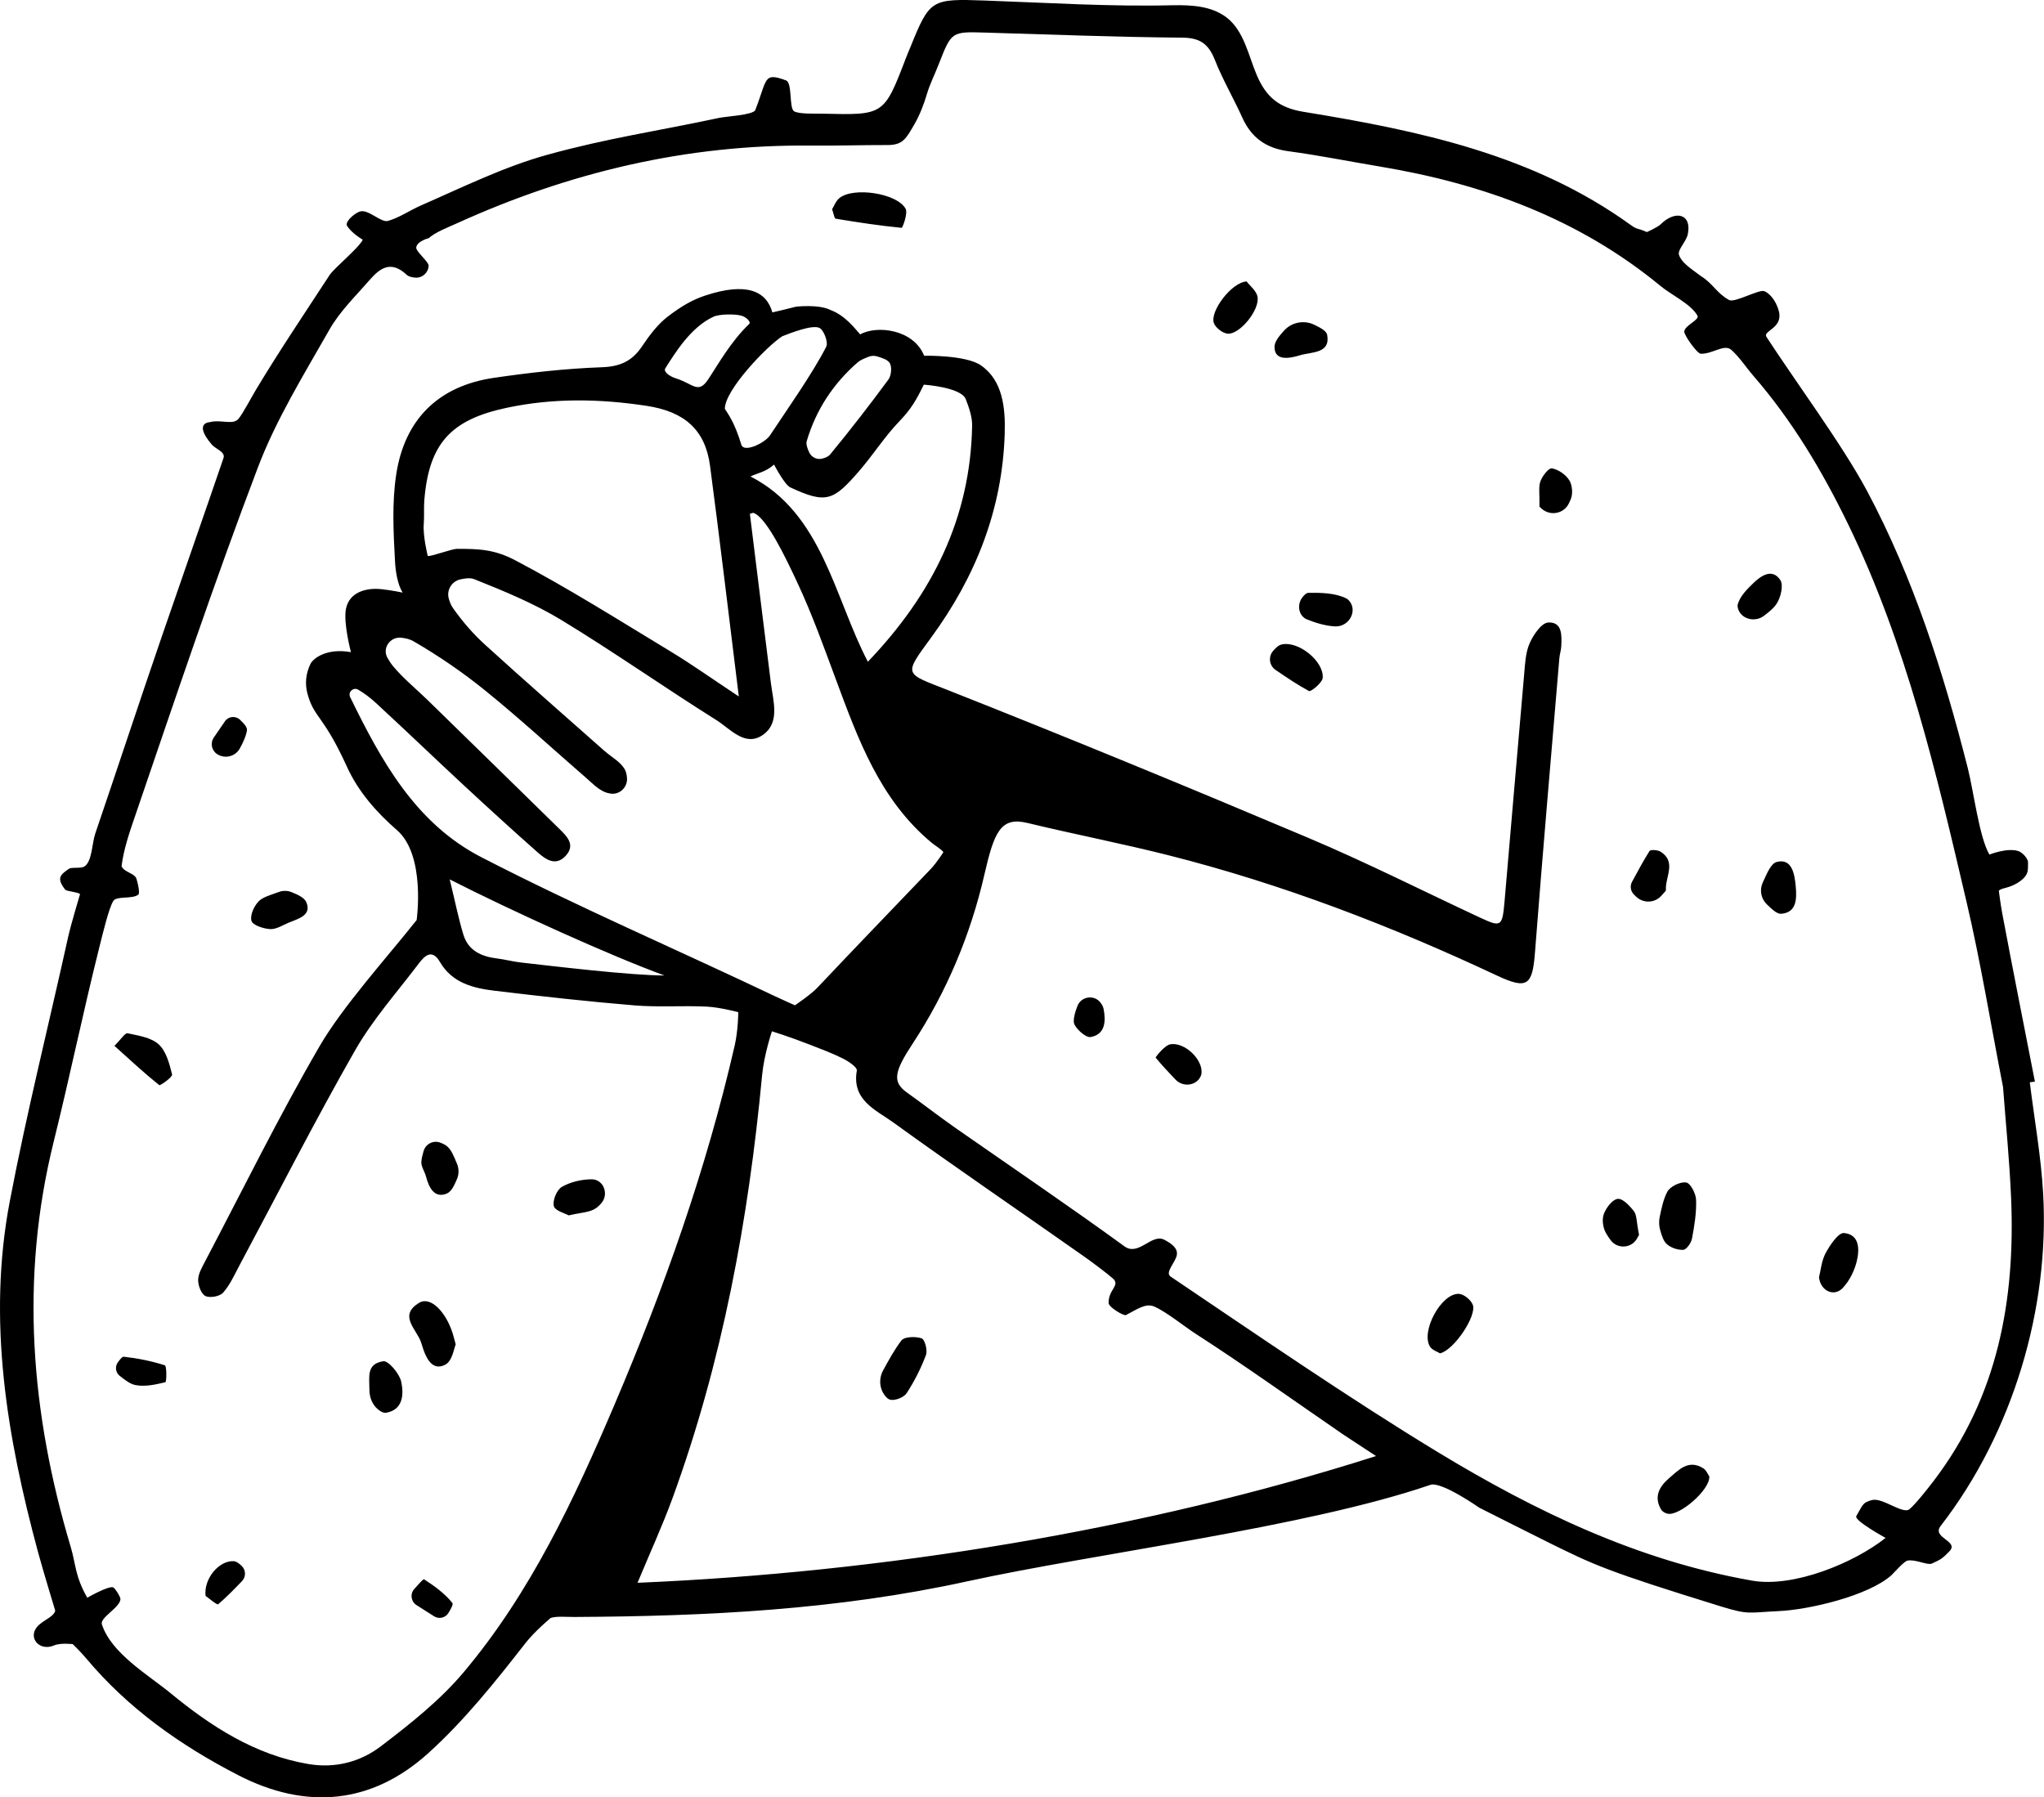 <?xml version="1.0" encoding="UTF-8"?> <svg xmlns="http://www.w3.org/2000/svg" width="1119" height="984" viewBox="0 0 1119 984" fill="none"> <path fill-rule="evenodd" clip-rule="evenodd" d="M405.915 172.844C408.932 173.745 410.82 176.131 410.354 177.168C400.034 186.934 392.799 200.095 387.613 207.826C382.218 215.874 379.462 210.138 370.29 207.245C365.669 205.789 363.272 203.178 364.174 201.748C369.76 192.902 378.276 179.097 390.576 173.406C393.847 171.894 402.462 171.811 405.915 172.844ZM475.355 195.372C476.936 194.719 478.706 194.633 480.331 195.158C482.916 195.99 485.661 196.77 486.96 198.574C488.401 200.571 488.005 205.56 486.39 207.755C476.126 221.72 465.484 235.432 454.459 248.816C453.532 249.946 451.983 250.566 450.263 251.054C447.351 251.881 444.254 250.404 443.003 247.666C441.974 245.414 441.144 243.222 441.675 241.421C446.678 224.519 456.109 210.078 469.517 198.407C471.051 197.07 473.087 196.31 475.355 195.372ZM396.826 223.846C396.697 213.6 419.902 189.41 428.293 184.073C432.444 182.486 444.548 177.611 448.568 179.511C451.057 180.69 453.545 187.448 452.321 189.838C444.771 204.627 430.639 224.565 421.489 238.419C418.84 242.427 407.261 248.147 405.848 243.45C401.967 230.516 398.04 225.947 396.826 223.846ZM246.194 481.446C280.554 498.944 334.044 523.195 363.76 534.064C344.868 534.005 303.099 528.982 285.036 526.932C280.697 526.439 276.438 525.278 272.102 524.743C263.538 523.694 256.357 520.454 253.697 511.747C251.065 503.133 249.317 494.255 246.194 481.446ZM410.857 260.858C414.572 258.977 419.011 258.57 423.765 254.35C423.765 254.35 429.493 265.361 432.611 266.818C452.404 276.053 456.285 274.135 470.451 257.754C478.07 248.947 484.352 238.946 492.407 230.598C498.838 223.934 501.791 218.731 505.741 210.596C505.741 210.596 526.127 211.931 528.701 218.525C530.51 223.165 532.286 228.258 532.196 233.117C531.269 283.405 510.661 325.131 475.122 362.296C456.866 327.453 450.205 280.934 410.857 260.858ZM404.466 381.303C389.12 371.131 378.465 363.53 367.291 356.771C339.103 339.725 311.216 322.053 282.075 306.754C271.019 300.946 262.759 300.412 250.033 300.491C247.334 300.509 235.873 304.818 234.173 304.383C234.173 304.383 231.451 293.527 231.992 286.845C232.341 282.495 231.945 278.086 232.303 273.74C234.859 242.913 246.686 229.787 277.373 223.269C302.819 217.864 328.036 218.264 353.875 222.173C374.619 225.309 386.082 235.157 388.713 255.002C394.047 295.251 398.8 335.579 404.466 381.303ZM410.523 281.305C411.534 280.988 411.279 281.068 412.295 280.751C419.478 282.816 430.261 305.584 436.618 319.207C444.606 336.32 451.004 354.185 457.581 371.914C469.788 404.796 481.717 437.804 509.982 461.352C511.631 462.726 515.85 465.309 516.462 466.563C516.462 466.563 512.803 472.353 509.471 475.838C488.778 497.479 467.97 519.008 447.433 540.787C444.03 544.398 435.212 550.376 435.212 550.376C435.212 550.376 429.181 547.767 424.331 545.455C370.766 519.938 316.152 496.454 263.469 469.28C227.464 450.707 208.735 416.548 191.69 381.651C190.336 378.877 193.462 376.018 196.131 377.599C199.665 379.688 202.832 382.132 205.762 384.828C221.899 399.682 237.699 414.901 253.779 429.815C267.152 442.221 280.623 454.53 294.291 466.613C298.688 470.498 304.182 474.46 309.647 468.584C315.215 462.589 310.423 457.916 306.17 453.743C282.164 430.201 258.115 406.709 234.055 383.222C227.779 377.095 220.846 371.52 215.274 364.826C214.063 363.375 213.03 361.777 212.093 360.098C209.135 354.806 213.618 348.472 219.69 349.138C222.135 349.41 224.419 349.947 226.363 351.071C240.214 359.083 253.554 368.259 265.974 378.334C284.717 393.534 302.478 409.915 320.712 425.738C324.022 428.609 327.232 432.025 331.141 433.653C332.163 434.077 333.259 434.336 334.399 434.492C339.319 435.169 343.579 430.949 343.256 426.043C343.142 424.297 342.825 422.664 342.058 421.271C339.754 417.083 334.654 414.425 330.828 411.039C308.933 391.641 286.89 372.402 265.268 352.709C258.833 346.847 253.043 340.074 248.033 332.978C246.956 331.453 246.249 329.666 245.701 327.771C244.362 323.15 247.247 318.286 251.982 317.209C254.812 316.566 257.51 316.242 259.717 317.124C275.989 323.626 292.424 330.395 307.326 339.449C336.106 356.936 363.684 376.357 392.219 394.262C399.725 398.968 407.865 409.059 417.503 402.441C427.195 395.787 423.299 384.013 422.029 373.958C418.125 343.082 414.362 312.189 410.523 281.305ZM753.314 797.159C625.396 837.997 482.47 860.938 349.021 866.544C356.068 849.599 362.678 835.243 368.085 820.452C395.469 745.521 409.759 667.807 417.213 588.721C418.29 577.29 422.598 564.607 422.598 564.607C422.598 564.607 432.229 567.601 443.267 571.906C449.406 574.304 455.622 576.592 461.496 579.539C464.506 581.049 469.385 584.348 469.078 586.08C466.177 602.387 479.574 607.685 488.994 614.496C523.386 639.358 558.486 663.249 593.188 687.69C597.058 690.416 605.67 696.784 609.177 699.866C613.594 703.745 606.7 705.984 606.914 713.398C606.978 715.692 615.242 720.564 616.38 719.982C623.036 716.556 627.267 713.28 632.01 715.359C638.546 718.222 648.618 726.378 654.432 730.124C680.666 747.016 706.043 765.215 735.26 785.305L753.314 797.159ZM1100.99 655.85C1103.35 711.805 1093.68 764.67 1058.66 810.685C1055.59 814.725 1048.99 823.125 1045.4 826.223C1041.8 829.316 1030.53 819.687 1024.78 821.262C1019.74 822.651 1020.04 823.49 1016.25 830.026C1014.86 832.445 1032.28 841.972 1032.28 841.972C1015.02 855.674 981.924 869.344 959.256 865.377C896.564 854.397 840.506 827.371 787.117 794.995C739.512 766.129 687.034 730.053 640.875 698.912C637.59 696.696 643.436 691.237 644.24 687.199C645.039 683.158 640.798 680.533 637.441 678.761C630.487 675.086 623.35 688.013 615.582 682.345C587.775 662.056 551.348 637.252 523.104 617.552C514.091 611.265 505.433 604.487 496.482 598.115C488.273 592.271 489.645 586.574 499.713 571.252C518.268 543.017 531.392 511.619 538.924 478.767C544.301 455.312 547.917 447.04 562.473 450.554C588.148 456.751 614.121 461.775 639.723 468.248C701.844 483.959 761.349 506.803 819.239 533.974C836.218 541.94 838.936 539.611 840.348 521.285C844.482 467.619 849.172 413.995 853.68 360.353C853.864 358.187 854.615 356.061 854.718 353.897C855.001 348 855.401 340.411 847.591 340.804C843.906 340.986 839.413 347.608 837.394 352.225C835.129 357.39 834.907 363.553 834.394 369.34C830.748 410.645 827.289 451.969 823.694 493.284C822.457 507.471 821.886 507.795 810.068 502.285C778.83 487.717 748.03 472.147 716.295 458.738C650.805 431.055 585.051 403.945 518.914 377.819C494.987 368.364 494.425 370.007 509.805 348.993C534.122 315.77 548.7 279.072 550.029 237.653C550.491 223.298 548.981 208.19 536.877 199.945C528.582 194.293 505.921 194.753 505.921 194.753C500.16 180.287 480.069 177.92 470.901 183.076C468.418 180.362 462.907 172.81 454.854 169.805C448.29 166.417 435.779 167.907 435.779 167.907C430.645 169.254 426.002 170.283 422.84 171.035C419.564 159.327 408.707 154.31 386.008 161.831C379.011 164.152 373.102 167.599 365.673 173.243C359.983 177.564 355.452 183.739 351.392 189.743C345.986 197.732 339.493 200.702 329.465 201.062C309.715 201.769 289.941 203.997 270.369 206.863C239.748 211.351 221.478 229.851 216.917 259.722C214.531 275.32 215.387 291.566 216.254 307.439C216.525 312.391 217.525 319.766 220.421 324.432C220.421 324.432 214.774 323.213 208.868 322.567C200.686 321.674 191.28 324.021 189.409 333.287C187.849 341.014 192.128 357.041 192.128 357.041C178.903 354.673 171.489 360.371 169.961 363.492C167.422 368.686 166.894 374.321 168.26 379.524C171.867 393.21 176.863 391.012 189.947 419.794C196.114 433.363 206.031 444.671 217.323 454.484C233.185 468.262 228.092 503.708 228.092 503.708C212.25 523.725 187.675 550.892 174.934 572.817C152.596 611.265 132.955 651.251 112.261 690.638C110.58 693.842 108.526 697.354 108.478 700.75C108.437 703.807 110.158 708.422 112.487 709.556C114.941 710.751 120.335 709.76 122.143 707.719C125.929 703.451 128.339 697.939 131.077 692.814C152.06 653.589 172.232 613.91 194.262 575.273C203.949 558.294 217.271 543.331 229.174 527.625C232.343 523.444 236.428 519.096 240.836 526.654C247.522 538.125 258.975 540.99 270.755 542.408C296.244 545.471 321.772 548.312 347.357 550.435C360.485 551.522 373.778 550.458 386.961 551.107C394.148 551.464 404.178 554.152 404.178 554.152C404.178 554.152 404.139 563.998 402.189 572.495C386.669 640.149 363.541 705.366 336.374 769.121C314.349 820.817 290.476 871.93 253.888 915.455C240.93 930.862 224.583 943.811 208.418 956.117C197.304 964.574 183.499 968.28 168.794 965.774C139.462 960.775 115.452 945.122 93.348 926.965C81.082 916.891 60.912 905.2 55.769 889.274C54.58 885.599 65.785 880.082 65.943 875.441C65.982 874.273 62.894 869.312 61.868 869.025C59.054 868.245 47.78 874.719 47.78 874.719C41.059 863.023 41.465 856.114 38.746 847.027C16.877 773.853 10.799 699.982 29.401 625.009C38.168 589.693 45.503 554.031 54.346 518.734C56.563 509.889 59.529 497.527 61.982 493.321C63.729 490.323 72.519 492.442 75.764 489.755C76.417 489.211 76.08 485.631 74.694 481.121C73.736 477.991 67.891 477.613 66.552 474.203C67.782 464.372 71.246 454.711 74.375 445.541C96.036 382.13 117.368 318.573 141.175 255.942C151.179 229.615 166.349 205.102 180.371 180.426C186.047 170.434 194.736 162.07 202.39 153.25C208.063 146.715 214.084 142.434 222.597 150.409C223.69 151.438 225.396 151.82 227.308 151.991C231.135 152.329 234.43 149.365 234.669 145.569C234.81 143.287 227.531 137.685 227.868 135.436C228.405 131.911 234.844 130.349 234.844 130.349C237.747 127.372 245.881 124.198 249.881 122.379C311.477 94.37 375.902 78.995 443.95 79.707C457.91 79.853 471.87 79.366 485.833 79.407C494.209 79.43 496 76.027 500.615 68.001C503.588 62.823 505.739 57.233 507.43 51.516C509.088 45.921 511.544 41.283 514.12 34.644C520.914 17.14 521.171 17.307 539.466 17.846C575.424 18.91 611.379 20.316 647.343 20.616C657.242 20.695 661.732 24.319 665.122 32.901C669.399 43.705 675.353 53.847 680.149 64.467C685.099 75.418 693.174 81.165 705.288 82.784C722.005 85.021 738.567 88.376 755.215 91.142C811.945 100.57 864.466 119.722 909.217 156.698C914.746 161.269 925.766 166.493 929.27 172.804C930.602 175.205 921.995 178.215 922.063 181.65C922.098 183.648 929.066 193.583 931.076 193.661C937.448 193.919 943.98 188.107 947.82 191.543C952.417 195.659 955.895 201.138 959.921 205.783C981.102 230.23 997.51 257.691 1011.62 286.7C1043.71 352.659 1060.13 423.42 1076.67 494.085C1084.3 526.684 1089.69 559.792 1096.58 595.166C1097.96 613.749 1100.09 634.773 1100.99 655.85ZM1096.13 499.993C1095.22 495.162 1094.27 487.713 1094.27 487.713C1095.68 485.854 1100.36 486.608 1106.15 482.258C1111.08 478.55 1110.06 475.796 1110.26 472.235C1110.38 470.174 1107.27 466.677 1104.93 465.932C1098.76 463.974 1089.11 467.873 1089.11 467.873C1083.53 458.35 1080.53 433.339 1077.24 420.397C1063.92 368.043 1047.62 316.635 1022.15 268.823C1008.86 243.876 982.478 208.222 967.03 184.403C964.909 181.132 976.23 179.706 973.867 170.463C972.191 163.913 968.054 160.088 965.745 159.368C962.774 158.442 949.608 165.889 946.632 164.265C939.849 160.561 937.843 155.323 931.317 151.248C924.823 146.483 920.58 143.645 919.184 139.584C918.222 136.782 923.172 132.308 924.003 128.199C926.307 116.776 916.94 115.066 909.232 122.725C907.447 124.501 901.551 127.059 901.551 127.059C896.315 124.624 896.711 126.041 892.764 123.191C839.36 84.579 776.869 71.532 713.595 61.213C700.326 59.049 693.156 53.24 687.98 41.024C683.499 30.443 680.968 16.666 671.302 9.417C663.153 3.304 652.432 2.727 642.604 2.857C608.172 3.743 573.651 1.512 539.177 0.293C509.877 -0.745 509.008 -0.389 498.473 25.627C497.653 27.653 496.764 29.654 495.982 31.695C483.884 63.347 483.896 63.015 450.113 62.24C445.949 62.141 437.749 62.549 434.798 60.962C431.848 59.379 433.915 45.35 430.316 44.023C417.836 39.422 420.158 43.168 413.483 60.249C412.421 62.962 397.315 63.758 393.739 64.524C360.048 71.76 332.827 75.568 299.692 84.722C275.858 91.303 253.263 102.522 230.47 112.476C224.286 115.179 218.719 119.146 212.375 120.951C208.569 122.032 201.768 114.462 197.126 115.766C194.991 116.361 189.838 120.048 189.746 123.119C191.859 127.347 198.59 131.227 198.59 131.227C196.531 135.753 183.099 146.518 180.356 150.719C166.82 171.453 152.977 192.014 140.219 213.214C138.071 216.785 132.992 226.333 130.643 229.21C127.548 233.002 120.975 229.446 114.72 231.148C114.72 231.148 105.672 231.421 116.01 243.469C117.996 245.783 123.492 247.423 122.375 250.704C112.505 279.651 98.429 319.771 88.499 348.7C76.207 384.506 64.377 420.461 52.171 456.296C50.34 461.674 50.453 471.272 46.434 474.244C44.384 475.757 39.373 474.542 37.758 475.643C33 478.878 30.746 480.811 35.706 487.067C36.426 487.976 42.93 488.42 43.816 489.516C43.816 489.516 38.741 506.467 37.353 512.751C26.682 561.048 14.621 609.081 5.364 657.638C-7.054 722.775 3.766 786.582 20.805 849.702C23.5 859.681 30.235 881.815 30.235 881.815C29.392 885.43 23.279 887.034 20.233 890.759C15.301 896.793 21.628 904.222 29.618 900.836C33.191 899.319 39.839 900.133 39.839 900.133C39.839 900.133 44.278 904.458 47.242 907.993C70.144 935.343 98.708 955.492 130.255 971.794C167.656 991.119 203.525 987.748 234.376 959.902C254.256 941.965 271.26 920.608 287.78 899.427C292.678 893.147 301.454 885.814 301.454 885.814C304.623 884.726 310.038 885.283 314.358 885.262C387.323 884.883 458.17 881.369 529.405 865.78C599.735 850.389 715.015 836.239 783.084 812.924C789.072 810.875 809.831 825.436 809.831 825.436C809.831 825.436 842.123 841.721 848.086 844.656C872.878 856.858 879.121 860.01 941.997 879.45C957.568 884.264 957.219 882.802 973.898 882.04C990.38 881.291 1022.92 873.683 1035.51 862.369C1036.35 861.621 1042.3 854.833 1044.22 854.419C1048.51 853.492 1055.18 857.106 1057.61 856.027C1062.73 853.748 1063.59 853.022 1067.22 849.307C1072.75 843.64 1057.37 841.967 1062.39 835.479C1102.07 784.243 1122.13 716.121 1118.52 653.208C1117.36 632.914 1113.72 612.76 1111.22 592.545C1112.16 592.415 1113.09 592.285 1114.02 592.155C1108.03 561.437 1101.91 530.746 1096.13 499.993ZM455.537 114.567C456.472 117.183 456.773 119.609 457.467 119.722C469.473 121.717 481.517 123.562 493.62 124.73C494.094 124.773 497.153 116.743 495.765 114.255C490.999 105.716 467.201 102.236 459.566 108.417C457.544 110.052 456.562 112.941 455.537 114.567ZM908.671 665.984C908.089 668.691 908.221 671.496 909.053 674.136C909.914 676.869 910.653 679.25 912.215 680.844C914.352 683.031 918.385 684.405 921.492 684.261C923.246 684.181 925.834 680.5 926.288 678.115C927.612 671.144 928.766 663.983 928.541 656.942C928.43 653.512 925.51 647.803 923.121 647.4C919.925 646.856 914.297 649.571 912.773 652.469C910.581 656.644 909.638 661.462 908.671 665.984ZM249.483 736.029C248.309 731.716 248.141 731.017 247.93 730.333C244.173 718.134 235.654 709.587 229.579 713.2C217.814 720.19 228.132 727.695 230.519 734.929C230.969 736.288 231.371 737.66 231.84 739.008C233.874 744.868 237.506 750.667 244.002 746.999C247.661 744.935 248.558 738.068 249.483 736.029ZM713.159 326.82C710.253 330.363 710.534 335.884 714.316 338.492C714.615 338.698 714.925 338.87 715.251 339.004C719.917 340.911 724.958 342.469 729.951 342.879C730.363 342.914 730.773 342.933 731.189 342.942C738.555 343.068 743.361 334.502 738.626 328.91C738.149 328.35 737.616 327.898 737.009 327.601C731.023 324.635 723.272 324.46 716.286 324.567C715.253 324.583 714.235 325.511 713.159 326.82ZM788.378 740.938C796.22 738.987 808.488 720.349 806.308 714.398C805.324 711.716 801.35 708.445 798.637 708.355C789.016 708.044 777.779 728.788 782.813 737.194C784.02 739.207 787.104 740.124 788.378 740.938ZM62.644 572.579C71.421 580.474 79.045 587.584 87.171 594.08C87.709 594.507 94.55 589.646 94.213 588.274C92.773 582.442 91.038 575.604 86.908 571.799C82.799 568.004 75.793 566.967 69.842 565.701C68.453 565.406 66.208 569.054 62.644 572.579ZM935.769 808.295C934.984 807.187 934.153 804.915 932.518 803.89C924.272 798.697 918.896 804.894 913.592 809.435C908.361 813.914 905.246 819.582 909.443 826.523C910.083 827.58 911.619 828.434 912.898 828.727C919.347 830.199 936.31 815.613 935.769 808.295ZM995.818 699.35C996.785 706.988 1004.16 710.119 1008.84 705.134C1012.55 701.179 1015.29 695.613 1016.54 690.313C1018.03 684.041 1018.08 675.836 1009.5 675.063C1006.44 674.793 1001.87 681.599 999.494 685.977C997.183 690.242 996.791 695.53 995.818 699.35ZM311.355 665.405C317.774 663.873 322.68 663.846 326.079 661.587C327.299 660.777 328.359 659.728 329.334 658.559C333.034 654.125 330.962 646.9 325.272 645.764C324.875 645.683 324.482 645.642 324.087 645.641C318.519 645.653 312.371 647.039 307.607 649.786C304.812 651.398 302.417 657.228 303.207 660.313C303.876 662.916 309.4 664.295 311.355 665.405ZM250.145 645.583C251.311 642.858 251.321 639.784 250.156 637.056C248.453 633.073 247.298 629.967 245.132 627.914C244.001 626.84 242.526 626.115 240.922 625.531C237.163 624.168 233.057 626.314 231.92 630.118C231.337 632.058 230.858 634.01 230.675 635.99C230.43 638.584 232.491 641.336 233.211 644.091C234.783 650.104 237.796 656.269 244.578 653.458C247.171 652.384 248.736 648.875 250.145 645.583ZM894.535 489.758L895.621 490.825C899.548 494.667 905.799 494.48 909.432 490.489C910.218 489.627 910.998 488.761 911.77 487.888C912.156 487.449 911.965 486.499 912.003 485.784C912.358 479.052 917.39 471.524 909.071 466.267C907.519 465.285 903.588 465.061 903.046 465.918C899.722 471.151 896.804 476.633 893.463 482.784C892.22 485.079 892.663 487.927 894.535 489.758ZM696.929 356.421C694.213 359.589 694.852 364.412 698.313 366.764C704.839 371.198 710.553 375.089 716.619 378.336C717.635 378.878 723.979 373.746 724.142 371.022C724.695 361.771 710.448 350.505 701.4 352.91C699.802 353.334 698.45 354.649 696.929 356.421ZM682.46 154.078C674.144 154.597 662.245 170.562 664.539 176.879C665.49 179.484 669.415 182.495 672.173 182.688C678.678 183.136 689.595 169.863 688.461 162.617C687.929 159.246 684.167 156.378 682.46 154.078ZM897.302 676.077C895.829 668.627 896.097 665.199 894.524 663.162C892.223 660.176 888.344 656.03 885.622 656.357C882.684 656.714 879.26 661.269 878.006 664.695C876.909 667.683 877.54 672.212 879.18 675.057C879.949 676.396 880.813 677.684 881.734 678.936C885.434 683.968 893.159 683.513 896.196 678.061L897.302 676.077ZM159.686 488.459C157.463 487.547 154.952 487.505 152.691 488.329C147.701 490.147 144.065 491.086 141.733 493.344C139.097 495.905 136.761 501.127 137.677 504.18C138.393 506.568 144.229 508.454 147.901 508.665C151.197 508.853 154.689 506.559 158.012 505.166C163.21 502.987 170.795 501.229 167.697 493.956C166.571 491.311 162.842 489.759 159.686 488.459ZM719.464 177.776C713.841 175.077 707.096 176.415 702.934 181.035C699.962 184.335 697.66 187.259 697.73 190.129C697.915 197.773 705.968 196.244 711.65 194.515C718.077 192.559 728.466 193.676 726.57 183.342C726.184 181.246 723.268 179.606 719.464 177.776ZM842.797 277.401L843.883 278.403C848.4 282.569 855.745 281.441 858.649 276.046C859.192 275.035 859.671 274.004 860.061 272.943C861.154 269.96 860.707 265.331 858.985 262.715C857.009 259.718 853.05 257.002 849.567 256.413C847.853 256.125 844.364 260.59 843.321 263.482C842.18 266.641 842.936 270.473 842.797 277.401ZM965.016 483.202C963.167 487.254 964.064 492.026 967.288 495.125C970.382 498.1 972.883 500.46 975.17 500.274C983.79 499.573 983.684 491.718 983.06 485.036C982.443 478.414 980.989 469.77 972.697 471.905C969.594 472.706 967.566 477.608 965.016 483.202ZM118.942 412.908C123.175 415.598 128.843 414.19 131.255 409.819C133.039 406.59 134.598 403.325 135.192 399.898C135.48 398.207 133.596 396.156 131.378 394.044C128.971 391.749 125.053 392.125 123.172 394.864L117.061 403.775C114.983 406.801 115.833 410.932 118.942 412.908ZM951.367 332.748C952.787 338.852 960.535 340.974 965.585 337.21C968.547 335.005 970.894 333.073 972.531 330.665C974.884 327.198 976.508 320.343 974.615 317.53C970.266 311.067 964.299 315.03 960.069 319.069C956.521 322.456 952.557 326.438 951.347 330.849C951.187 331.433 951.209 332.064 951.367 332.748ZM202.239 761.014C202.25 765.574 204.252 770.022 208.122 772.49C209.246 773.205 210.338 773.633 211.335 773.463C220.797 771.893 221.117 763.134 219.639 756.402C218.666 751.967 212.555 744.806 209.808 745.253C200.55 746.763 202.224 753.499 202.239 761.014ZM64.555 745.806C62.801 748.159 63.261 751.478 65.579 753.283C68.609 755.643 71.24 757.733 74.175 758.305C79.384 759.314 85.216 758.043 90.521 756.732C91.24 756.551 91.321 747.83 90.247 747.484C83.007 745.148 75.414 743.649 67.831 742.787C66.955 742.688 65.917 743.981 64.555 745.806ZM112.558 873.747C114.338 874.959 118.825 878.846 119.448 878.314C124.036 874.377 128.259 870.02 132.468 865.649C134.746 863.284 134.653 859.537 132.274 857.271C130.81 855.883 129.335 854.767 127.821 854.709C119.682 854.391 111.419 864.52 112.558 873.747ZM228.032 878.775C231.513 880.988 234.645 882.981 237.656 884.891C240.323 886.589 243.872 885.738 245.507 883.048C247.007 880.589 248.247 878.327 247.615 877.54C243.467 872.372 237.8 868.266 232.134 864.628C231.749 864.38 229.659 866.745 226.801 869.927C224.385 872.619 224.972 876.831 228.032 878.775ZM643.611 591.119C647.542 595.219 654.656 594.567 657.194 589.499C657.511 588.867 657.712 588.257 657.782 587.631C658.59 580.084 648.628 570.477 640.77 571.708C637.613 572.205 632.474 578.805 632.666 579.036C635.997 583.067 639.573 586.907 643.611 591.119ZM602.539 549.001C599.174 544.433 591.949 545.409 589.889 550.681C588.624 553.927 587.784 556.682 587.846 559.42C587.912 562.447 594.268 568.202 596.972 567.764C605.332 566.408 605.424 558.641 604.145 552.265C603.927 551.165 603.371 550.131 602.539 549.001ZM483.456 750.296C480.964 754.878 481.419 760.592 484.849 764.534C485.675 765.479 486.477 766.125 487.382 766.329C490.048 766.934 494.828 765.064 496.328 762.766C500.599 756.236 504.196 749.125 506.926 741.829C507.886 739.258 506.312 733.325 504.567 732.722C501.256 731.583 495.07 731.77 493.456 733.908C489.638 738.963 486.565 744.577 483.456 750.296Z" fill="black"></path> </svg> 